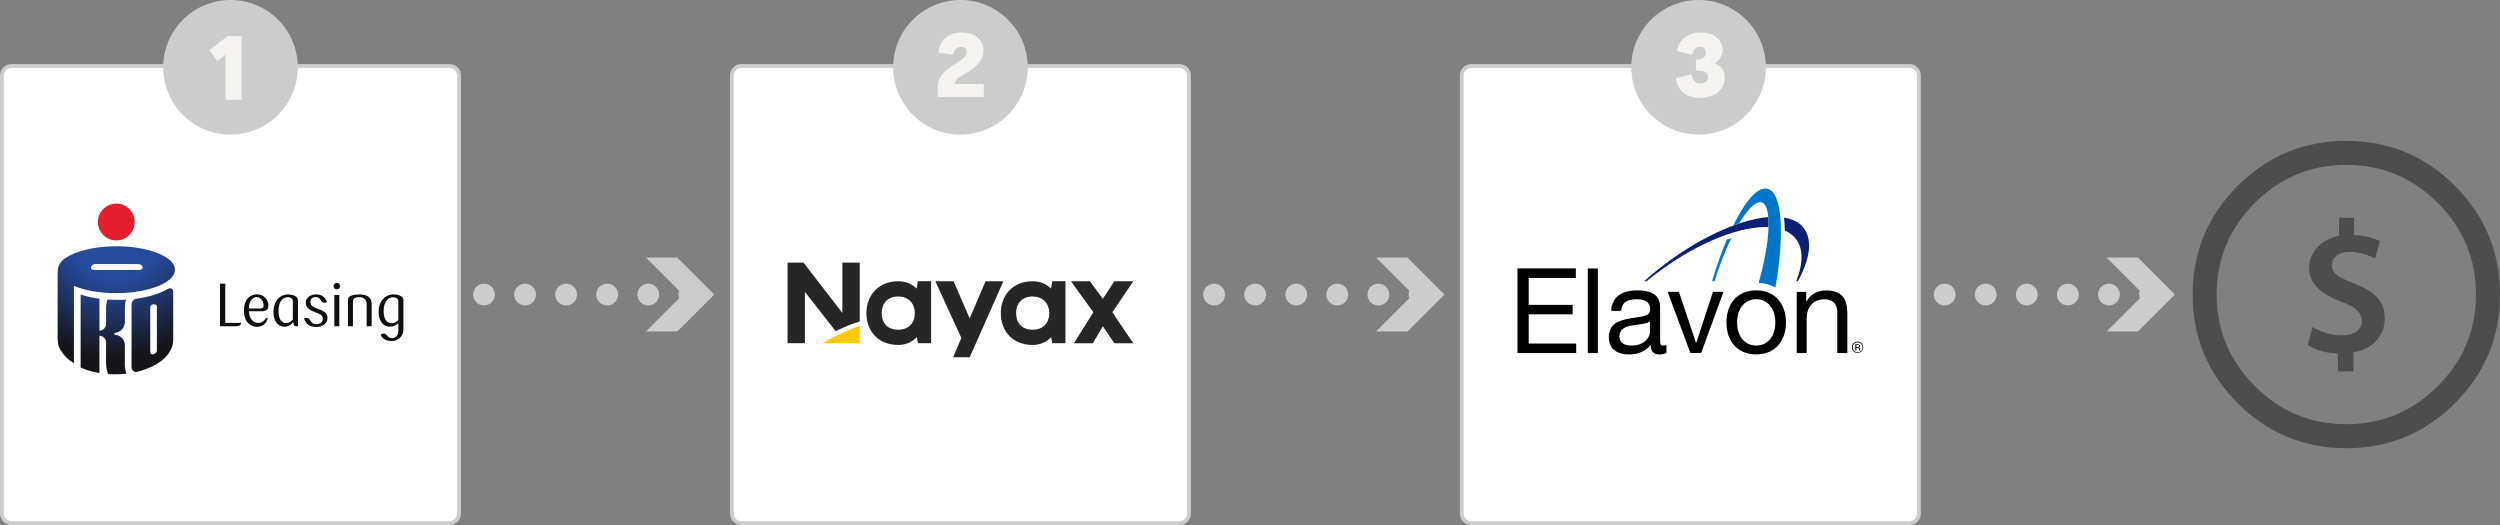 <?xml version="1.0" encoding="UTF-8"?><svg id="Layer_2" xmlns="http://www.w3.org/2000/svg" xmlns:xlink="http://www.w3.org/1999/xlink" viewBox="0 0 650.75 136.67"><rect x="0" y="0" width="650.75" height="136.67" fill="#808080" stroke="none"/><defs><radialGradient id="radial-gradient" cx="-148.95" cy="387.46" fx="-148.95" fy="387.46" r=".09" gradientTransform="translate(52474.95 136486.62) scale(352.1 -352.1)" gradientUnits="userSpaceOnUse"><stop offset="0" stop-color="#254b9d"/><stop offset=".38" stop-color="#254b9d"/><stop offset="1" stop-color="#161418"/></radialGradient><radialGradient id="radial-gradient-2" cy="387.46" fy="387.46" r=".09" gradientTransform="translate(52474.95 136487.21) scale(352.1 -352.1)" xlink:href="#radial-gradient"/><radialGradient id="radial-gradient-3" cx="-148.95" fx="-148.95" r=".09" xlink:href="#radial-gradient"/></defs><g id="Layer_1-2"><rect x=".5" y="17.17" width="119" height="119" rx="2.5" ry="2.5" style="fill:#fff;"/><path d="M117,17.67c1.1,0,2,.9,2,2v114c0,1.1-.9,2-2,2H3c-1.1,0-2-.9-2-2V19.67c0-1.1.9-2,2-2h114M117,16.67H3c-1.66,0-3,1.34-3,3v114c0,1.66,1.34,3,3,3h114c1.66,0,3-1.34,3-3V19.67c0-1.66-1.34-3-3-3h0Z" style="fill:#ccc;"/><rect x="190.5" y="17.17" width="119" height="119" rx="2.5" ry="2.5" style="fill:#fff;"/><path d="M307,17.67c1.1,0,2,.9,2,2v114c0,1.1-.9,2-2,2h-114c-1.1,0-2-.9-2-2V19.67c0-1.1.9-2,2-2h114M307,16.67h-114c-1.66,0-3,1.34-3,3v114c0,1.66,1.34,3,3,3h114c1.66,0,3-1.34,3-3V19.67c0-1.66-1.34-3-3-3h0Z" style="fill:#ccc;"/><rect x="380.5" y="17.17" width="119" height="119" rx="2.5" ry="2.5" style="fill:#fff;"/><path d="M497,17.67c1.1,0,2,.9,2,2v114c0,1.1-.9,2-2,2h-114c-1.1,0-2-.9-2-2V19.67c0-1.1.9-2,2-2h114M497,16.67h-114c-1.66,0-3,1.34-3,3v114c0,1.66,1.34,3,3,3h114c1.66,0,3-1.34,3-3V19.67c0-1.66-1.34-3-3-3h0Z" style="fill:#ccc;"/><path d="M57.26,84.92v-11.08h1.38v10.2h4.14c0,.53-.53.88-1.3.88h-4.22ZM67.87,80.28c.56,0,.75-.25.75-.75,0-1.16-.8-2.21-1.85-2.21-1.3,0-2.01,1.62-1.99,2.97h3.09,0ZM69.69,82.91c-.33,1.19-1.3,2.17-2.79,2.17-1.68,0-3.4-1.26-3.4-4.22s1.59-4.25,3.37-4.25,3.01,1.4,3.01,2.9c0,1-.63,1.51-1.64,1.51h-3.44c0,1.46.83,3.04,2.42,3.04.97,0,1.6-.55,2.07-1.35l.41.21h0ZM76.24,78.44c0-.67-.55-1.07-1.35-1.07-1.32,0-2.39,1.14-2.39,3.59,0,2.09.78,3.14,1.96,3.14.74,0,1.33-.39,1.77-.93v-4.74h0ZM77.55,84.92c-.13.02-.3.02-.41.02-.39,0-.63-.17-.71-.63l-.05-.34-.14-.02c-.58.69-1.27,1.1-2.18,1.1-1.74,0-2.88-1.49-2.88-3.88,0-2.85,1.71-4.53,3.82-4.53.74,0,1.43.19,1.87.46.47.25.69.6.69,1.16v6.67h-.01ZM82.71,80.36c1.26.47,2.54.99,2.54,2.4,0,1.32-1.18,2.36-2.98,2.36-1.43,0-2.71-.63-3.12-2.26.2-.08.39-.14.58-.14.52,0,.83.39,1.07.75.21.35.61.91,1.57.91s1.65-.53,1.65-1.41c0-.93-.83-1.27-1.98-1.69-1.38-.53-2.45-1.15-2.45-2.49s1.3-2.17,2.71-2.17,2.4.74,2.78,2.01c-.23.11-.42.17-.63.17-.52,0-.78-.39-1.04-.78-.29-.49-.64-.69-1.26-.69-.69,0-1.35.38-1.35,1.24,0,1.02.74,1.38,1.9,1.8M87.02,76.79h1.31v8.13h-1.3v-8.13h0ZM87.68,75.32c-.5,0-.86-.38-.86-.83s.36-.85.87-.85c.47,0,.83.38.83.85s-.36.83-.83.83M95.44,84.92v-5.82c0-1.13-.72-1.74-1.95-1.74-1.14,0-1.62.35-1.62,1.15v6.42h-1.3v-6.83c0-.45.21-.8.61-1.02.53-.27,1.3-.44,2.37-.44,2.06,0,3.19.83,3.19,2.4v5.89h-1.31s0,0,0,0ZM101.87,84.15c.74,0,1.38-.39,1.82-.88v-4.82c0-.68-.5-1.07-1.41-1.07-1.24,0-2.42,1.13-2.42,3.6,0,2.07.8,3.15,2.01,3.15M103.69,86.03v-1.93c-.56.6-1.29.94-2.21.94-1.81,0-2.93-1.65-2.93-3.78,0-3.17,1.98-4.63,3.8-4.63.96,0,1.7.23,2.09.5.41.28.57.55.57,1.11v7.44c0,1.73-1.14,3.09-3.09,3.09-1.16,0-2.36-.44-2.84-1.65.33-.22.57-.3.78-.3.34,0,.57.11.91.53.42.5.77.66,1.32.66.92,0,1.62-.74,1.62-1.99" style="fill:#100f0d;"/><path d="M30.27,62.58c2.64,0,4.79-2.14,4.79-4.79s-2.14-4.79-4.79-4.79-4.79,2.14-4.79,4.79,2.15,4.79,4.79,4.79" style="fill:#e41e2c;"/><path d="M16.98,67.21c-1.56,1.07-1.98,2.31-1.98,3.81v12.15s0,4.83,0,4.83c0,1.92.57,2.78.82,3.2.82,1.36,1.96,2.5,3.32,3.3l.1.06v-20.14l.12.05c2.77,1.13,6.62,1.84,10.89,1.84h.02c6.34,0,11.79-1.57,14.09-3.76.77-.73,1.18-1.52,1.18-2.35s-.41-1.61-1.18-2.35c-.77-.72-1.88-1.39-3.27-1.94-2.77-1.12-6.6-1.81-10.84-1.81,0,0-.02,0-.03,0-5.69,0-10.62,1.3-13.26,3.12M23.82,70c-.1-.12-.13-.27-.13-.36,0-.28.21-.6.58-.78.18-.08.36-.13.54-.13h11.2c.18,0,.36.04.54.12.37.18.58.49.58.78,0,.09-.03.23-.13.36-.15.17-.4.27-.62.27h-11.93c-.22,0-.47-.1-.62-.27" style="fill:url(#radial-gradient);"/><path d="M20.97,95.65l.04.02c1.51.67,2.93,1.11,4.79,1.42h.08s0-9.7,0-9.7c1.07.03,1.72.88,1.72,1.74v5.27c0,1.1.19,2.01.52,2.93v.04s.06,0,.06,0c.36.04,1.01.06,1.73.06.99,0,2.16-.04,2.92-.15h.08s-.03-.09-.03-.09c-.28-.83-.38-1.58-.38-2.51v-4.86c0-1.46-1.21-2.66-2.68-2.66h-.03v-.45c1.52-.18,2.72-1.37,2.72-2.95v-3.4c0-.78.07-1.56.28-2.27l.03-.09h-.1c-.45.04-1.13.05-1.85.05-1.06,0-2.21-.03-2.83-.09h-.05s-.02.05-.02.05c-.26.82-.36,1.52-.36,2.43v3.87c0,.82-.62,1.72-1.72,1.76v-8.33h-.06c-1.86-.25-3.26-.55-4.75-1.04l-.09-.03v18.99s-.01,0-.01,0h0Z" style="fill:url(#radial-gradient-2);"/><path d="M43.88,75.11c-2.07,1.21-5.05,2.22-8.37,2.65-.73.09-1.27.74-1.27,1.49v16.34c-.01.68.53,1.22,1.21,1.23.08,0,.17,0,.26-.03,2.6-.67,4.81-1.68,6.56-3.07,1.56-1.31,2.82-3.12,2.82-5.25v-12.63c-.02-.45-.39-.81-.84-.81-.14,0-.27.03-.38.09M39.2,92.01c-.07-.09-.09-.19-.09-.3v-11.75c.01-.32.28-.63.67-.73.09-.03.19-.04.28-.04.36,0,.67.19.76.48.01.05.02.11.02.16v11.43c0,.27-.18.58-.49.78-.21.13-.43.21-.63.21-.22,0-.41-.08-.51-.24" style="fill:url(#radial-gradient-3);"/><path d="M467.66,91.9h2.62v-9c0-2.87,1.54-5,4.72-5,2.01,0,3.24,1.27,3.24,3.21v10.79h2.62v-10.48c0-3.41-1.3-5.82-5.48-5.82-2.28,0-4.06.93-5.17,2.9h-.06v-2.53h-2.47v15.93ZM452.17,83.93c0-3.89,2.22-6.05,4.97-6.05s4.97,2.16,4.97,6.05-2.22,6.02-4.97,6.02-4.98-2.16-4.97-6.02M449.39,83.93c0,4.66,2.68,8.32,7.75,8.32s7.75-3.67,7.75-8.32-2.68-8.35-7.75-8.35-7.75,3.67-7.75,8.35M448.64,75.95h-2.75l-4.35,13.29h-.06l-4.46-13.29h-2.93l5.91,15.93h2.81l5.82-15.93ZM433.76,89.8c-.25.1-.53.15-.8.15-.83,0-.83-.56-.83-1.79v-8.2c0-3.72-3.12-4.38-5.99-4.38-3.55,0-6.59,1.39-6.75,5.34h2.62c.12-2.35,1.76-3.02,3.98-3.02,1.67,0,3.55.37,3.55,2.65,0,1.97-2.47,1.79-5.37,2.35-2.72.52-5.39,1.3-5.39,4.91,0,3.18,2.38,4.46,5.28,4.46,2.22,0,4.17-.77,5.62-2.47,0,1.73.86,2.47,2.22,2.47.83,0,1.42-.15,1.88-.43v-2.04ZM429.5,86.34c0,1.45-1.42,3.61-4.88,3.61-1.6,0-3.09-.62-3.09-2.35,0-1.94,1.48-2.56,3.21-2.87,1.76-.31,3.72-.34,4.74-1.08v2.69ZM413.3,91.9h2.62v-22.02h-2.62v22.02ZM395,91.9h15.28v-2.47h-12.36v-7.61h11.44v-2.47h-11.44v-7.01h12.27v-2.47h-15.19v22.02Z"/><path d="M460.35,59.13c.03-.88.01-1.76-.06-2.63-7.83.67-18.83,5.69-29.01,13.89-1.15.93-2.26,1.86-3.31,2.81h.65c.19-.15.37-.31.56-.47,10.72-8.62,22.42-13.63,30.37-13.63.27,0,.53.01.8.03Z" style="fill:#0c2074;"/><path d="M469.01,58.78c-1.12-1.15-2.72-1.83-4.63-2.14.13,1.12.2,2.25.21,3.38.89.37,1.7.91,2.38,1.6,1.45,1.48,2.1,3.5,1.95,6.03-.1,1.71-.58,3.59-1.37,5.57h.43c1.73-3.15,2.75-6.1,2.91-8.68.13-2.42-.5-4.36-1.88-5.76Z" style="fill:#0c2074;"/><path d="M462.58,52.17c-.69-2.05-1.71-3.1-3.03-3.1h-.01c-2.41,0-5.41,3.55-8.4,9.67.52-.19,1.03-.37,1.54-.55,2.08-3.5,4.06-5.57,5.5-5.57h.13c.8.07,1.39.84,1.73,2.29.89,3.72-.09,11.03-2.26,18.73,1.67.1,3.13.52,4.36,1.21,1.67-9.59,1.97-18.2.44-22.67Z" style="fill:#0075c9;"/><path d="M449.48,62.4c-.68,1.61-1.35,3.34-2.01,5.2-.65,1.83-1.26,3.71-1.82,5.6h.64c.9-2.91,1.95-5.77,3.15-8.57.4-.92.8-1.77,1.2-2.62-.38.12-.77.24-1.15.38Z" style="fill:#0075c9;"/><path d="M484.42,89.51c.51.48.54,1.29.06,1.8-.48.51-1.29.54-1.8.06l-.06-.06c-.5-.5-.49-1.31,0-1.8.23-.23.55-.36.88-.37.34,0,.67.13.92.37ZM484.57,89.36c-.58-.58-1.51-.59-2.09-.01-.58.58-.59,1.51-.01,2.09.58.58,1.51.59,2.09.01.28-.28.44-.66.44-1.06,0-.39-.16-.76-.43-1.03ZM483.74,90.33c-.08.03-.18.04-.27.03h-.25v-.59h.25c.12-.01.23,0,.34.06.07.05.11.14.1.24,0,.12-.07.23-.18.27ZM482.93,91.21h.28v-.64h.22c.11,0,.22.01.33.06.11.09.17.23.15.37v.22h.27-.01s-.02-.07-.01-.1v-.24c0-.09-.03-.18-.09-.25-.07-.09-.17-.15-.28-.16.08,0,.16-.03.24-.07.1-.08.16-.2.16-.33.01-.18-.09-.34-.25-.41-.14-.04-.29-.06-.44-.06h-.56v1.61Z"/><path d="M219.27,68.35v13.12l-10.12-13.12h-4.15v20.99h4.52v-13.36l8,10.22c2.12-1.03,4.36-1.96,5.95-2.42l.32-.09v-15.34h-4.52Z" style="fill:#262626;"/><path d="M223.79,89.35v-4.47c-2.47.72-6.63,2.64-9.26,4.21-.1.06-.19.12-.28.17-.04.03-.1.06-.14.09h9.67Z" style="fill:#ffc900;"/><path d="M295,73.21h-4.93l-3,4.57-3.37-4.57h-4.94l5.84,8.07-5.07,8.07h4.93l2.61-4.42,3,4.42h4.93l-5.46-8.07,5.46-8.07Z" style="fill:#262626;"/><path d="M256.54,73.21l-4.13,9.67-4.19-9.67h-4.75l6.77,14.76-2.14,5.02h4.32l8.76-19.77h-4.64Z" style="fill:#262626;"/><path d="M238.6,75.11c-1.15-1.13-2.73-1.9-4.78-1.9-5.21,0-8.29,3.71-8.29,8.29s2.96,8.29,8.29,8.29c1.99,0,3.62-.78,4.84-2.03l.26,1.58h3.44v-16.14h-3.44l-.31,1.9ZM233.82,85.82c-2.99,0-4.32-1.94-4.32-4.32s1.4-4.32,4.32-4.32c2.76,0,4.32,1.94,4.32,4.32s-1.44,4.32-4.32,4.32Z" style="fill:#262626;"/><path d="M273.58,75.11c-1.15-1.13-2.73-1.9-4.78-1.9-5.21,0-8.29,3.71-8.29,8.29s2.96,8.29,8.29,8.29c1.99,0,3.62-.78,4.84-2.03l.26,1.58h3.44v-16.14h-3.44l-.31,1.9ZM268.81,85.82c-2.99,0-4.32-1.94-4.32-4.32s1.4-4.32,4.32-4.32c2.76,0,4.32,1.94,4.32,4.32s-1.44,4.32-4.32,4.32Z" style="fill:#262626;"/><circle cx="60" cy="17.52" r="17.52" style="fill:#ccc;"/><circle cx="250" cy="17.52" r="17.52" style="fill:#ccc;"/><circle cx="442.14" cy="17.52" r="17.52" style="fill:#ccc;"/><path d="M58.69,25.97v-11.74l-2.11,1.68-2.06-2.88,4.73-3.62h3.65v16.56h-4.2Z" style="fill:#f4f3f0;"/><path d="M251.07,19.27c-1.9,1.03-2.59,1.82-2.64,2.59h7.66v3.38h-12v-2.06c0-2.93,1.08-4.46,4.49-6.5,2.78-1.66,3.05-2.4,3.05-3.24,0-.89-.67-1.22-1.39-1.22-.86,0-1.73.34-2.16,1.99l-3.79-.46c.26-3.05,2.3-5.3,6.05-5.3,3.5,0,5.64,2.02,5.64,4.61,0,2.09-.86,3.91-4.9,6.22Z" style="fill:#f4f3f0;"/><path d="M441.42,15.5c2.02.05,2.62-.82,2.62-1.85,0-1.15-.79-1.44-1.44-1.44-.86,0-1.8.41-2.11,2.02l-3.98-.94c.41-2.83,2.76-4.85,6.26-4.85,3.17,0,5.62,1.7,5.62,4.58,0,1.32-.74,2.52-1.92,3.46,1.54.72,2.47,1.92,2.47,3.77,0,3.55-3.19,5.23-6.43,5.23s-5.95-1.68-6.26-5.11l4.08-1.06c.22,1.22.79,2.4,2.28,2.4,1.13,0,1.99-.48,1.99-1.54,0-1.2-.58-1.82-3.14-1.8l-.02-2.88Z" style="fill:#f4f3f0;"/><line x1="125.98" y1="76.67" x2="125.98" y2="76.67" style="fill:none; stroke:#ccc; stroke-linecap:round; stroke-linejoin:round; stroke-width:5.67px;"/><line x1="136.67" y1="76.67" x2="174.09" y2="76.67" style="fill:none; stroke:#ccc; stroke-dasharray:0 10.69; stroke-linecap:round; stroke-linejoin:round; stroke-width:5.67px;"/><line x1="179.44" y1="76.67" x2="179.44" y2="76.67" style="fill:none; stroke:#ccc; stroke-linecap:round; stroke-linejoin:round; stroke-width:5.67px;"/><polygon points="168.15 86.28 177.76 76.67 168.15 67.06 176.31 67.06 185.92 76.67 176.31 86.28 168.15 86.28" style="fill:#ccc;"/><line x1="316.03" y1="76.67" x2="316.03" y2="76.67" style="fill:none; stroke:#ccc; stroke-linecap:round; stroke-linejoin:round; stroke-width:5.67px;"/><line x1="326.72" y1="76.67" x2="364.14" y2="76.67" style="fill:none; stroke:#ccc; stroke-dasharray:0 10.69; stroke-linecap:round; stroke-linejoin:round; stroke-width:5.67px;"/><line x1="369.49" y1="76.67" x2="369.49" y2="76.67" style="fill:none; stroke:#ccc; stroke-linecap:round; stroke-linejoin:round; stroke-width:5.67px;"/><polygon points="358.2 86.28 367.81 76.67 358.2 67.06 366.36 67.06 375.97 76.67 366.36 86.28 358.2 86.28" style="fill:#ccc;"/><line x1="506.19" y1="76.67" x2="506.19" y2="76.67" style="fill:none; stroke:#ccc; stroke-linecap:round; stroke-linejoin:round; stroke-width:5.67px;"/><line x1="516.88" y1="76.67" x2="554.3" y2="76.67" style="fill:none; stroke:#ccc; stroke-dasharray:0 10.69; stroke-linecap:round; stroke-linejoin:round; stroke-width:5.67px;"/><line x1="559.65" y1="76.67" x2="559.65" y2="76.67" style="fill:none; stroke:#ccc; stroke-linecap:round; stroke-linejoin:round; stroke-width:5.67px;"/><polygon points="548.36 86.28 557.97 76.67 548.36 67.06 556.52 67.06 566.13 76.67 556.52 86.28 548.36 86.28" style="fill:#ccc;"/><path d="M650.75,76.67c0,11.04-3.91,20.47-11.72,28.28-7.81,7.81-17.24,11.72-28.28,11.72s-20.47-3.91-28.28-11.72-11.72-17.24-11.72-28.28,3.91-20.47,11.72-28.28c7.81-7.81,17.24-11.72,28.28-11.72s20.47,3.91,28.28,11.72c7.81,7.81,11.72,17.24,11.72,28.28ZM644.5,76.67c0-9.27-3.31-17.21-9.92-23.83-6.62-6.61-14.56-9.92-23.83-9.92s-17.21,3.31-23.83,9.92c-6.62,6.62-9.92,14.56-9.92,23.83s3.31,17.21,9.92,23.83c6.61,6.62,14.56,9.92,23.83,9.92s17.21-3.31,23.83-9.92c6.61-6.61,9.92-14.56,9.92-23.83ZM618.64,88.62c1.41-1.61,2.11-3.52,2.11-5.7s-.63-3.98-1.88-5.39c-1.25-1.41-3.23-2.63-5.94-3.67-2.19-.83-3.73-1.59-4.61-2.27-.89-.68-1.33-1.54-1.33-2.58,0-.94.39-1.74,1.17-2.42.78-.68,1.95-1.02,3.52-1.02,2.08,0,4.27.57,6.56,1.72l1.25-4.53c-1.98-.94-4.22-1.46-6.72-1.56v-4.53h-3.91v4.69c-2.4.52-4.3,1.54-5.7,3.05-1.41,1.51-2.11,3.31-2.11,5.39,0,3.75,2.81,6.67,8.44,8.75,3.54,1.25,5.31,2.92,5.31,5,0,1.15-.47,2.06-1.41,2.73-.94.68-2.19,1.02-3.75,1.02-2.71,0-5.26-.73-7.66-2.19l-1.25,4.69c1.98,1.35,4.58,2.08,7.81,2.19v4.69h4.06v-5c2.6-.41,4.61-1.43,6.02-3.05Z" style="fill:#4d4d4d;"/></g></svg>